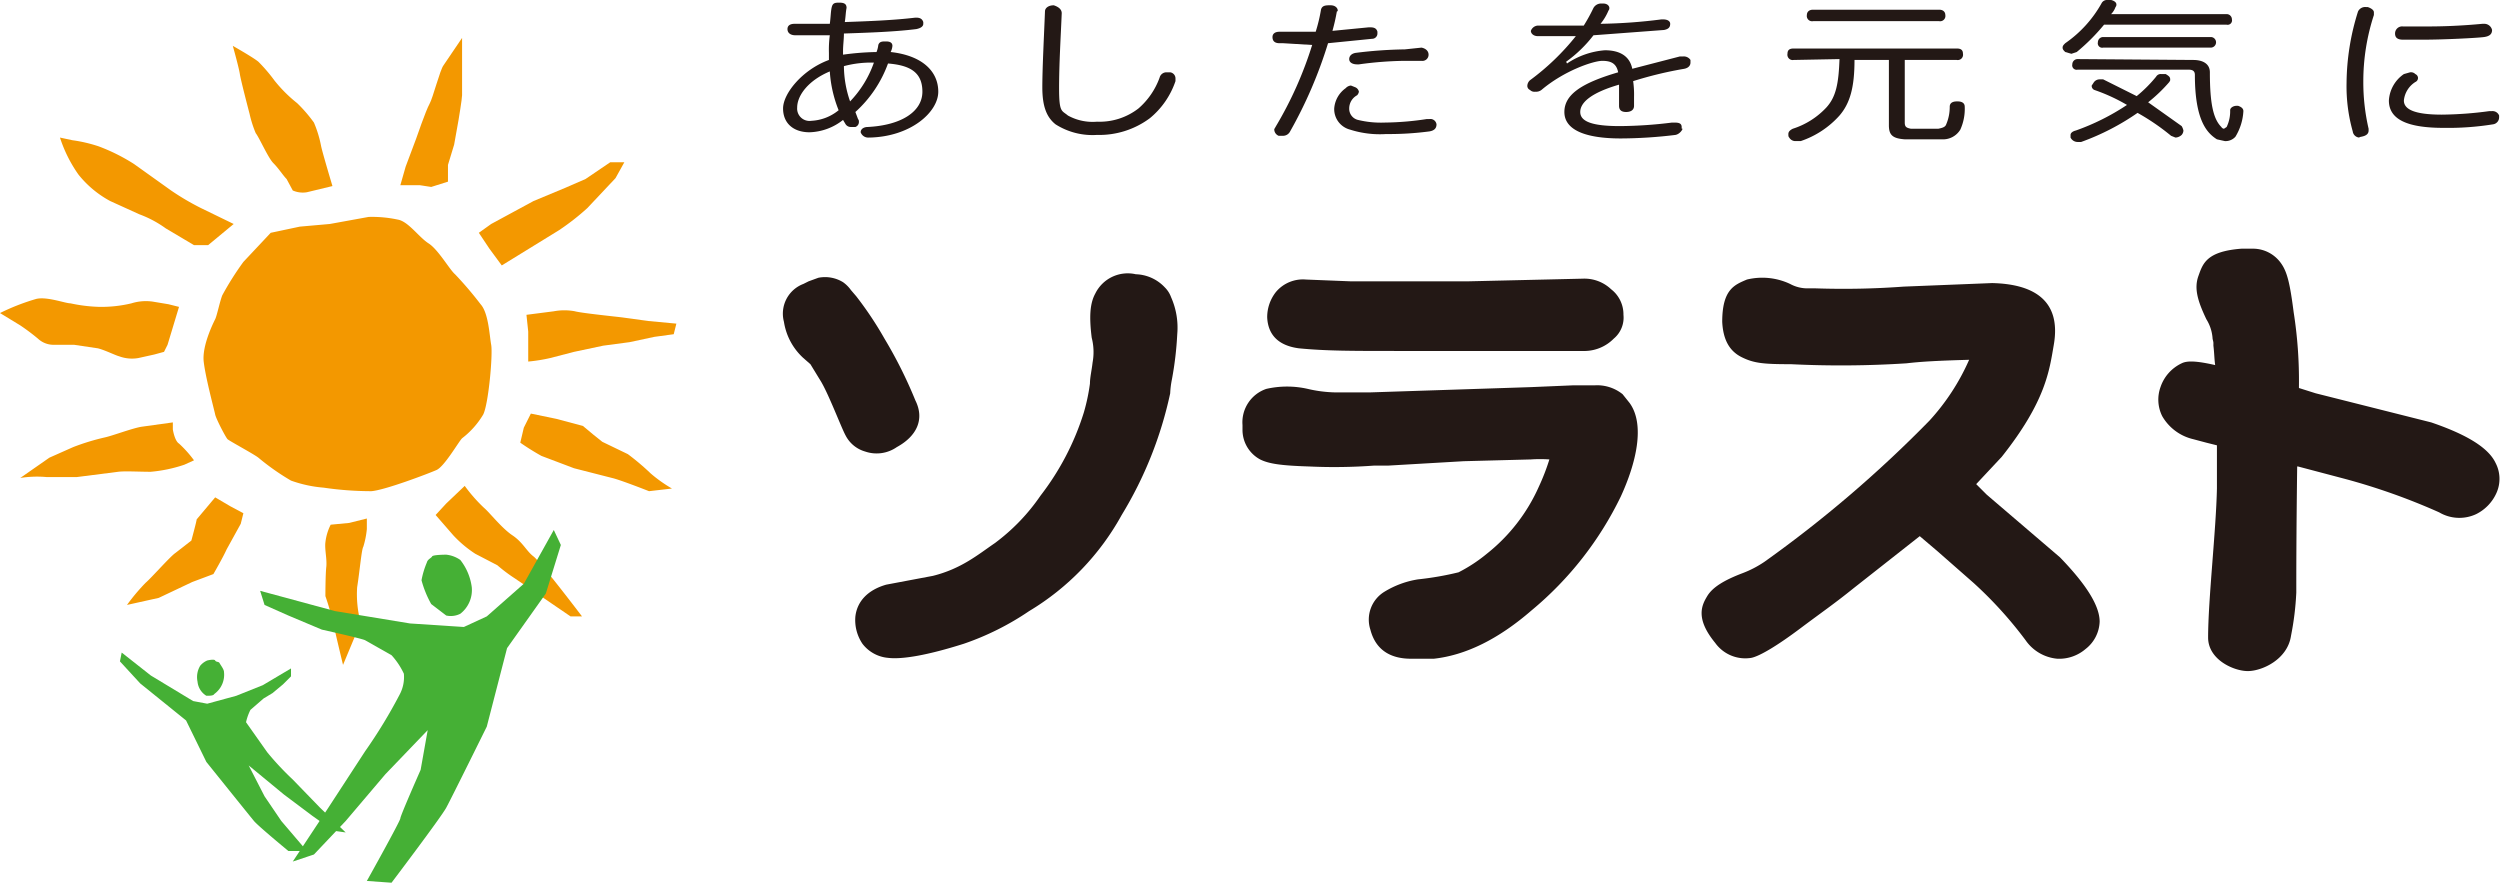 <svg id="レイヤー_1" data-name="レイヤー 1" xmlns="http://www.w3.org/2000/svg" viewBox="0 0 283.5 100.1"><defs><style>.cls-1{fill:#f39800;}.cls-2{fill:#45b035;}.cls-3{fill:#231815;}</style></defs><path class="cls-1" d="M153.3,334.8l-2.9.7a2.8,2.8,0,0,1-1.6-.2l-.7-1.3c-.4-.4-.9-1.2-1.5-1.8s-1.6-2.9-2-3.4a12.8,12.8,0,0,1-.7-2.2s-1-3.8-1.1-4.5-.8-3.2-.8-3.2,2.3,1.3,2.9,1.8a18.1,18.1,0,0,1,1.8,2.1,15.9,15.9,0,0,0,2.6,2.6,16.2,16.2,0,0,1,1.9,2.2,12.9,12.9,0,0,1,.8,2.6C152.1,330.8,153.3,334.8,153.3,334.8Z" transform="translate(-115.6 -313.7)"/><path class="cls-1" d="M142.1,339.1l-3.7-1.8a28.8,28.8,0,0,1-3.4-2l-4.2-3a21.3,21.3,0,0,0-4-2,16.4,16.4,0,0,0-3-.7l-1.4-.3a15.5,15.5,0,0,0,2.1,4.2,11.7,11.7,0,0,0,3.6,3l3.3,1.5a12.4,12.4,0,0,1,3,1.6l3.2,1.9h1.6Z" transform="translate(-115.6 -313.7)"/><path class="cls-1" d="M135.9,348.5l-1.3,4.3-.4.8-1.1.3-1.8.4a4.2,4.2,0,0,1-2.2-.2c-.4-.1-1.6-.7-2.4-.9l-2.7-.4h-2.4a2.6,2.6,0,0,1-1.7-.7,24,24,0,0,0-2-1.5l-2.3-1.4a24.8,24.8,0,0,1,4.1-1.6c1.2-.3,3.3.5,3.9.5a17.5,17.5,0,0,0,3.3.4,14.6,14.6,0,0,0,3.6-.4,5.5,5.5,0,0,1,2.4-.2l1.8.3Z" transform="translate(-115.6 -313.7)"/><path class="cls-1" d="M135.2,361.6l-3.6.5c-1.1.2-3.2,1-4.1,1.2a25.7,25.7,0,0,0-3.6,1.1l-2.7,1.2-3.3,2.3a12.1,12.1,0,0,1,3-.1h3.4l4.7-.6c.8-.1,2.3,0,3.7,0a16.3,16.3,0,0,0,3.8-.8l1.1-.5a13,13,0,0,0-1.7-1.9c-.5-.3-.7-1.6-.7-1.6Z" transform="translate(-115.6 -313.7)"/><path class="cls-1" d="M140,370.1l-2.1,2.5c0,.2-.6,2.4-.6,2.4l-1.8,1.4c-.6.4-2.7,2.8-3.4,3.4a22.7,22.7,0,0,0-2.1,2.5l3.6-.8,3.8-1.8,2.4-.9s1.1-1.9,1.5-2.8l1.6-2.9.3-1.2-1.5-.8Z" transform="translate(-115.6 -313.7)"/><path class="cls-1" d="M153.1,373.2a5.9,5.9,0,0,0-.6,2c-.1.8.2,1.9.1,2.8s-.1,3.3-.1,3.3a30.3,30.3,0,0,1,.9,3.1c.3,1.4,1.1,4.7,1.1,4.7l2-4.8a12.3,12.3,0,0,1-.4-4c.3-1.9.5-4.3.7-4.6a10,10,0,0,0,.4-2v-1.2l-2,.5Z" transform="translate(-115.6 -313.7)"/><path class="cls-1" d="M168.3,368.8l-2.1,2-1.2,1.3,2,2.3a13.2,13.2,0,0,0,2.5,2.1l2.5,1.3a17.7,17.7,0,0,0,2,1.5l6.3,4.3h1.3s-4.7-6.2-5.5-6.8-1.2-1.6-2.4-2.4-2.6-2.6-3.2-3.1A17.7,17.7,0,0,1,168.3,368.8Z" transform="translate(-115.6 -313.7)"/><path class="cls-1" d="M175.8,360.6l-.8,1.6-.4,1.7a27.5,27.5,0,0,0,2.4,1.5l3.7,1.4,4.3,1.1c.9.2,4.2,1.5,4.2,1.5l2.6-.3a15.9,15.9,0,0,1-2.4-1.7,27.8,27.8,0,0,0-2.6-2.2l-2.9-1.4-1-.8-1.2-1-3-.8Z" transform="translate(-115.6 -313.7)"/><path class="cls-1" d="M175.5,354.7v-3.4l-.2-1.9,3.1-.4a6.5,6.5,0,0,1,2.4,0c.7.2,4.6.6,5.4.7l2.9.4,3.2.3-.3,1.2-2.2.3-2.8.6-3,.4-3.3.7-2.7.7A18.6,18.6,0,0,1,175.5,354.7Z" transform="translate(-115.6 -313.7)"/><path class="cls-1" d="M172.5,343.8l6.5-4a27.2,27.2,0,0,0,3.2-2.5l3.2-3.4,1-1.8h-1.6l-2.8,1.9-2.3,1-3.6,1.5-4.8,2.6-1.4,1,1.2,1.8Z" transform="translate(-115.6 -313.7)"/><path class="cls-1" d="M161,334.7h2.2l1.3.2,1.9-.6v-1.9l.7-2.3.5-2.8s.4-2.4.4-2.8,0-3.5,0-3.5v-3l-2.1,3.1c-.4.5-1.2,3.7-1.6,4.4s-1.5,3.9-1.5,3.9l-1.2,3.2Z" transform="translate(-115.6 -313.7)"/><path class="cls-1" d="M153,339.1l-3.4.3-3.3.7-3.1,3.3a33.6,33.6,0,0,0-2.4,3.8c-.3.8-.6,2.3-.8,2.7s-1.5,3-1.3,4.8,1.2,5.5,1.3,6,1.2,2.6,1.4,2.8,3,1.7,3.5,2.1a26.8,26.8,0,0,0,3.7,2.6,14.3,14.3,0,0,0,3.7.8,37.4,37.4,0,0,0,5.4.4c1.5-.1,6.5-2,7.4-2.4s2.5-3.2,2.9-3.6a9.5,9.5,0,0,0,2.4-2.7c.6-1.2,1.1-6.8.9-7.9s-.3-3.6-1.2-4.6a40.9,40.9,0,0,0-2.9-3.4c-.6-.5-1.9-2.8-3-3.5s-2.3-2.5-3.5-2.7a13.9,13.9,0,0,0-3.3-.3Z" transform="translate(-115.6 -313.7)"/><path class="cls-2" d="M145.1,380.7l.5,1.6,2.7,1.2,3.8,1.6s4.5,1,4.9,1.2l3,1.7a8.3,8.3,0,0,1,1.4,2.1,4.2,4.2,0,0,1-.5,2.4,56.9,56.9,0,0,1-3.9,6.4l-4.3,6.6-3.9,5.9,2.4-.8,3.6-3.8,4.5-5.3,4.8-5-.8,4.5s-2.3,5.2-2.3,5.5-3.8,7.1-3.8,7.1l2.8.2s5.6-7.4,6.2-8.5,4.6-9.2,4.6-9.2l2.3-8.9,4.4-6.2,1.7-5.5-.8-1.7-3.4,6.1-4.2,3.7-2.6,1.2-6.1-.4-8.5-1.4Z" transform="translate(-115.6 -313.7)"/><path class="cls-2" d="M166.2,376.6s-1.5,0-1.6.2-.5.3-.6.7a9.5,9.5,0,0,0-.6,2,11.6,11.6,0,0,0,1.1,2.7l1.7,1.3a2.4,2.4,0,0,0,1.6-.2,3.4,3.4,0,0,0,1.3-3,6.3,6.3,0,0,0-1.3-3.1A3.4,3.4,0,0,0,166.2,376.6Z" transform="translate(-115.6 -313.7)"/><path class="cls-2" d="M148.6,389.5v.9l-.9.9-1.2,1-1,.6-1.5,1.3a6,6,0,0,0-.5,1.4l2.4,3.4a32.3,32.3,0,0,0,2.9,3.1l3.1,3.2,2.9,2.8-1.4-.2-2.4-1.7-3.2-2.4-4-3.3,1.8,3.5,1.9,2.8,2.9,3.4h-2.1s-3.4-2.8-3.9-3.4-5.4-6.7-5.4-6.7l-2.3-4.7-5.2-4.2-2.3-2.5.2-1,3.3,2.6,4.8,2.9,1.6.3,3.3-.9,3-1.2Z" transform="translate(-115.6 -313.7)"/><path class="cls-2" d="M139.1,388.6s.8-.2.9,0,.4.1.5.3.5.7.5,1a2.7,2.7,0,0,1-1.1,2.5c-.1.2-.5.2-.9.2a2.1,2.1,0,0,1-1-1.6,2.5,2.5,0,0,1,.3-1.8A2.1,2.1,0,0,1,139.1,388.6Z" transform="translate(-115.6 -313.7)"/><path class="cls-3" d="M398.6,366.2c-.8-1.7-3.2-3.2-7.3-4.6l-13.1-3.3-1.9-.6v-.2a50,50,0,0,0-.6-8.4h0c-.4-3.1-.7-4.5-1.4-5.5a3.9,3.9,0,0,0-3.2-1.7h-1.3c-4,.3-4.4,1.7-4.9,3.1s-.1,2.8.9,4.9a4.7,4.7,0,0,1,.7,2.1h0c0,.2.1.4.1.6h0v.3c.1.8.1,1.5.2,2.2-2.2-.5-3.2-.5-3.8-.2a4.6,4.6,0,0,0-2.4,2.7,4.2,4.2,0,0,0,.2,3.3,5.5,5.5,0,0,0,3.5,2.6l1.5.4,1.2.3v4.9c-.1,4.8-1,12.6-1,16.9,0,2.5,2.9,3.8,4.5,3.8s4.5-1.3,4.9-4a32.6,32.6,0,0,0,.6-4.9c0-2.2,0-6.5.1-14.3h.1l5.3,1.4a71.9,71.9,0,0,1,10.7,3.8,4.5,4.5,0,0,0,4.2.2,4.9,4.9,0,0,0,2.3-2.4A3.9,3.9,0,0,0,398.6,366.2Z" transform="translate(-115.6 -313.7)"/><path class="cls-3" d="M340.9,369.8l-1.2-1.2,2.9-3.1c5-6.3,5.4-9.8,5.9-12.7.9-5.2-2.5-6.9-7-7l-10,.4a93,93,0,0,1-10,.2h-.9a4.1,4.1,0,0,1-2-.5,7.4,7.4,0,0,0-4.9-.5c-1.4.6-2.8,1.1-2.8,4.8.1,2,.8,3.3,2.2,4s2.5.8,5.6.8h0a115.3,115.3,0,0,0,13.1-.1c1.7-.2,3.6-.3,7.1-.4a25.2,25.2,0,0,1-4.5,6.9,138.9,138.9,0,0,1-18.7,16,12,12,0,0,1-2.5,1.3c-2.1.8-3.4,1.6-4,2.6s-1.4,2.5.9,5.3a4.2,4.2,0,0,0,4.1,1.7c1-.2,3.1-1.5,5.5-3.3s4-2.9,6.1-4.6l7.5-5.9,2,1.7,4.1,3.6a45.6,45.6,0,0,1,5.9,6.5,4.9,4.9,0,0,0,3.6,2.1,4.6,4.6,0,0,0,3.2-1.1,4.1,4.1,0,0,0,1.6-3.1c0-1.8-1.5-4.2-4.5-7.3Z" transform="translate(-115.6 -313.7)"/><path class="cls-3" d="M299.6,358.4a4.6,4.6,0,0,0-3.2-1h-2.5l-4.7.2-18.3.6h-3.8a14.8,14.8,0,0,1-3.2-.4,10.6,10.6,0,0,0-4.7,0,4,4,0,0,0-2.7,4.1v.5a3.8,3.8,0,0,0,2,3.4c1,.5,2.4.7,5.6.8a60.9,60.9,0,0,0,7.3-.1H273l8.6-.5,7.6-.2a14.7,14.7,0,0,1,2.1,0,24.7,24.7,0,0,1-1.2,3.1,20.1,20.1,0,0,1-5.9,7.6,17.5,17.5,0,0,1-3.2,2.1,34.4,34.4,0,0,1-4.6.8,10.4,10.4,0,0,0-3.8,1.4,3.7,3.7,0,0,0-1.6,4.3c.7,2.7,2.8,3.3,4.6,3.3h2.6c3.6-.4,7.3-2.2,11.1-5.5A38.6,38.6,0,0,0,299.4,370c1.7-3.7,2.8-8.1,1-10.6Z" transform="translate(-115.6 -313.7)"/><path class="cls-3" d="M262.9,353.2c3.1.3,6,.3,11.3.3h21.2a4.7,4.7,0,0,0,3.2-1.4,3.1,3.1,0,0,0,1.1-2.7,3.6,3.6,0,0,0-1.4-2.9,4.4,4.4,0,0,0-3.2-1.2l-12.9.3H268.7l-5-.2a4,4,0,0,0-3.4,1.4,4.6,4.6,0,0,0-1,2.9C259.4,351.7,260.6,352.9,262.9,353.2Z" transform="translate(-115.6 -313.7)"/><path class="cls-3" d="M217.3,364.4c2.2-1.2,3.2-3.1,2.1-5.3a50.8,50.8,0,0,0-3.5-7,39.9,39.9,0,0,0-3.2-4.8l-.6-.7a3.8,3.8,0,0,0-.9-.9,3.9,3.9,0,0,0-2.8-.5l-1.1.4-.6.3a3.6,3.6,0,0,0-2.2,4.3,7,7,0,0,0,2.2,4.1l.8.7,1.1,1.8c.9,1.4,2.4,5.4,2.9,6.3a3.6,3.6,0,0,0,2.2,1.8A4,4,0,0,0,217.3,364.4Z" transform="translate(-115.6 -313.7)"/><path class="cls-3" d="M247.7,346.3a4.7,4.7,0,0,0-3.3-1.5,4.1,4.1,0,0,0-4.6,2.2c-.6,1.1-.7,2.6-.4,5a6.5,6.5,0,0,1,.1,2.8c-.1.9-.3,1.7-.3,2.4h0a22,22,0,0,1-.7,3.3,30,30,0,0,1-4.9,9.4,22.5,22.5,0,0,1-5.2,5.4c-1.9,1.3-3.8,2.9-7,3.7l-5.3,1c-2.1.6-3.3,1.9-3.5,3.6a4.8,4.8,0,0,0,.8,3.1,4.1,4.1,0,0,0,2.9,1.6c1.6.2,4.5-.3,8.6-1.6a31.1,31.1,0,0,0,7.4-3.7,29,29,0,0,0,10.5-10.9,44.3,44.3,0,0,0,5.5-13.8,10,10,0,0,1,.2-1.6,38.3,38.3,0,0,0,.6-5.1,8.5,8.5,0,0,0-.7-4.2A3,3,0,0,0,247.7,346.3Z" transform="translate(-115.6 -313.7)"/><path class="cls-3" d="M207.4,328.7c-1.8,0-3-1-3-2.7s2.2-4.4,5.2-5.5v-.8a12.7,12.7,0,0,1,.1-2h-3.9c-.6,0-.9-.3-.9-.7s.3-.6.8-.6h4c.1-.7.1-1.3.2-1.8s.3-.6.8-.6h.1c.6,0,.8.2.8.6h0c-.1.5-.1,1-.2,1.6,2.8-.1,5.5-.2,8-.5h.1c.5,0,.7.2.8.5v.2c0,.3-.3.5-.8.6-2.4.3-5.2.4-8.2.5,0,.7-.1,1.3-.1,2v.4a30.7,30.7,0,0,1,3.8-.3,3.1,3.1,0,0,0,.2-.8c.1-.3.3-.4.7-.4h.2c.5,0,.7.2.7.5h0a1.9,1.9,0,0,1-.2.7c3.6.4,5.4,2.2,5.4,4.5s-3.1,5.1-7.8,5.2h-.1a.9.9,0,0,1-.9-.6h0c0-.4.4-.6.8-.6,3.9-.2,6.2-1.8,6.2-4s-1.4-3-3.9-3.2a13.7,13.7,0,0,1-3.7,5.5l.3.8a.4.4,0,0,1,.1.3.6.6,0,0,1-.4.6h-.5a.7.7,0,0,1-.6-.3l-.3-.5A6.4,6.4,0,0,1,207.4,328.7Zm2.3-6.9c-2.4,1-3.7,2.7-3.7,4.1a1.4,1.4,0,0,0,1.6,1.5,5.3,5.3,0,0,0,3.1-1.2A14.2,14.2,0,0,1,209.7,321.8Zm5-1a11.9,11.9,0,0,0-3.4.4,12.4,12.4,0,0,0,.7,4A12.1,12.1,0,0,0,214.7,320.8Z" transform="translate(-115.6 -313.7)"/><path class="cls-3" d="M236,315.2h0c-.1,2.5-.3,5.7-.3,8.5s.3,2.5,1,3.1a5.8,5.8,0,0,0,3.3.7,7.2,7.2,0,0,0,4.7-1.5,8.4,8.4,0,0,0,2.4-3.5.8.8,0,0,1,.8-.6h.4a.7.7,0,0,1,.6.7v.3a9.3,9.3,0,0,1-2.9,4.2,9.6,9.6,0,0,1-6,1.9,7.8,7.8,0,0,1-4.7-1.2c-1-.8-1.5-2-1.5-4.2s.2-6,.3-8.6c0-.4.4-.7,1-.7h0C235.7,314.5,236,314.8,236,315.2Z" transform="translate(-115.6 -313.7)"/><path class="cls-3" d="M261.1,318.6h-.4c-.6,0-.8-.3-.8-.7h0c0-.3.2-.6.8-.6h4.1a18.3,18.3,0,0,0,.6-2.5c.1-.4.4-.5.9-.5h.2c.5,0,.8.3.8.6a.1.1,0,0,1-.1.1,22.5,22.5,0,0,1-.5,2.2l4.1-.4h.2c.4,0,.7.1.8.5v.2a.6.6,0,0,1-.6.6l-5,.5a50.2,50.2,0,0,1-4.3,10,.9.9,0,0,1-.8.5h-.5a.8.8,0,0,1-.5-.7c0-.1.1-.2.2-.4a42.8,42.8,0,0,0,4.1-9.2Zm7.5,7.4a1.3,1.3,0,0,0,1,1.3,11,11,0,0,0,3,.3,33.2,33.2,0,0,0,4.8-.4h.3a.7.7,0,0,1,.8.6h0c0,.4-.2.7-.8.8a34.8,34.8,0,0,1-4.9.3,11.1,11.1,0,0,1-4.1-.5,2.4,2.4,0,0,1-1.8-2.4,3.1,3.1,0,0,1,1.3-2.3.9.9,0,0,1,.6-.3l.5.2a.7.7,0,0,1,.4.5.8.8,0,0,1-.2.4A1.7,1.7,0,0,0,268.6,326Zm8.2-6.9c.5.1.8.4.8.8a.7.7,0,0,1-.8.7h-2a40.6,40.6,0,0,0-5.1.4h-.2c-.5,0-.9-.2-.9-.6h0c0-.3.2-.6.7-.7a49.2,49.2,0,0,1,5.6-.4Z" transform="translate(-115.6 -313.7)"/><path class="cls-3" d="M293.3,320.9a8.9,8.9,0,0,1,4.3-1.5c1.6,0,2.8.6,3.1,2.1l5.4-1.4h.4a.9.9,0,0,1,.8.4v.3c0,.3-.2.6-.7.7a43.5,43.5,0,0,0-5.8,1.4,10.9,10.9,0,0,1,.1,1.8v1c0,.5-.4.7-.9.7s-.8-.2-.8-.7v-2.4c-3.1.9-4.4,2-4.4,3.1s1.4,1.6,4.5,1.6a49.8,49.8,0,0,0,5.9-.4h.3c.5,0,.8.1.8.5s.1.1.1.2-.3.6-.8.7a52.3,52.3,0,0,1-6.2.4c-4.1,0-6.4-1-6.4-3s2-3.3,6.1-4.5c-.2-1-.8-1.3-1.8-1.3s-4.3,1.1-6.9,3.3a1,1,0,0,1-.7.2.7.7,0,0,1-.6-.2.5.5,0,0,1-.3-.5.9.9,0,0,1,.3-.6,27.4,27.4,0,0,0,5.2-5H290c-.5,0-.8-.3-.8-.6h0a.9.9,0,0,1,.8-.6h5.2a19.8,19.8,0,0,0,1.1-2,1,1,0,0,1,.8-.5h.3c.5,0,.7.3.7.5a.4.4,0,0,1-.1.3,6,6,0,0,1-.9,1.5,60.5,60.5,0,0,0,6.9-.5h.2c.5,0,.8.2.8.5h0c0,.4-.2.6-.7.7l-8,.6a14.7,14.7,0,0,1-3.1,3Z" transform="translate(-115.6 -313.7)"/><path class="cls-3" d="M319,320.5a.6.6,0,0,1-.7-.7c0-.4.2-.6.7-.6h18.5c.5,0,.7.2.7.6a.6.6,0,0,1-.7.7h-5.9v7.1c0,.5.2.6.7.7h3.1c.5-.1.8-.2.9-.5a5,5,0,0,0,.4-2c0-.4.3-.6.8-.6h.1c.5,0,.8.2.8.6h0a5.7,5.7,0,0,1-.5,2.6,2.3,2.3,0,0,1-2.1,1.1h-4.2c-1.4-.1-1.8-.5-1.8-1.6v-7.4h-3.9c0,3.1-.5,4.9-1.7,6.3a10.3,10.3,0,0,1-4.4,2.9h-.6a.8.8,0,0,1-.7-.4c-.1-.1-.1-.2-.1-.4s.1-.4.5-.6a8.9,8.9,0,0,0,3.8-2.4c1.1-1.2,1.4-2.7,1.5-5.5Zm2.2-4.4a.6.6,0,0,1-.7-.7c0-.3.2-.6.7-.6h14.3c.5,0,.7.3.7.6a.6.6,0,0,1-.7.7Z" transform="translate(-115.6 -313.7)"/><path class="cls-3" d="M354.2,316.5a22.7,22.7,0,0,1-3.1,3.1l-.6.2-.7-.2c-.2-.2-.3-.3-.3-.5s.1-.3.3-.5a13.5,13.5,0,0,0,4.1-4.5.7.7,0,0,1,.7-.4h.4c.4.1.6.3.6.5a.4.4,0,0,1-.1.3,2.2,2.2,0,0,1-.5.8h13.1a.6.6,0,0,1,.6.6.5.5,0,0,1-.6.6Zm-1.1,7.4a.5.5,0,0,1-.3-.5l.2-.3a.8.8,0,0,1,.7-.4h.4l3.8,1.9a15.2,15.2,0,0,0,2.2-2.2.6.6,0,0,1,.6-.3h.5c.3.2.5.3.5.6s-.1.2-.1.3a17.5,17.5,0,0,1-2.4,2.3L363,328a1.7,1.7,0,0,1,.2.5.8.8,0,0,1-.2.5,1.1,1.1,0,0,1-.7.3l-.5-.2a25.5,25.5,0,0,0-3.8-2.6,27.6,27.6,0,0,1-6.4,3.3h-.4a.9.9,0,0,1-.8-.5v-.3c0-.2.2-.4.6-.5a26.2,26.2,0,0,0,5.8-2.9A20.2,20.2,0,0,0,353.1,323.9Zm11.2-3.4c1.2,0,1.9.5,1.9,1.4,0,3.6.4,5.3,1.3,6.2a.4.4,0,0,0,.3.2l.3-.2a4.1,4.1,0,0,0,.4-1.9c0-.3.4-.5.7-.5h.2q.6.2.6.6h0a6.2,6.2,0,0,1-.9,2.9,1.5,1.5,0,0,1-1.2.5l-.9-.2c-1.1-.7-2.5-2.1-2.5-7.3,0-.4-.2-.6-.7-.6H351.2a.5.5,0,0,1-.6-.6.6.6,0,0,1,.6-.6Zm2-2.6a.6.6,0,1,1,0,1.2H354.1a.5.5,0,0,1-.6-.6.6.6,0,0,1,.6-.6Z" transform="translate(-115.6 -313.7)"/><path class="cls-3" d="M384.8,315.1v.3a24.2,24.2,0,0,0-1.2,7.6,23.3,23.3,0,0,0,.6,5.3v.2c0,.4-.3.6-.8.7s-.1.1-.2.1a.8.8,0,0,1-.8-.7,18.8,18.8,0,0,1-.7-5.5,27.5,27.5,0,0,1,1.3-8.1.9.9,0,0,1,.9-.5h.2C384.4,314.6,384.8,314.8,384.8,315.1Zm5,7.4a.5.5,0,0,1-.3.5,2.8,2.8,0,0,0-1.3,2.1c0,1,1.2,1.6,4.3,1.6a42.6,42.6,0,0,0,5.4-.4h.3a.8.8,0,0,1,.8.5v.2a.8.8,0,0,1-.7.8,32,32,0,0,1-5.6.4c-4,0-6.2-.9-6.2-3.1a3.9,3.9,0,0,1,1.7-3l.7-.2a.7.7,0,0,1,.6.2A.5.5,0,0,1,389.8,322.5Zm7.5-6.1a.9.9,0,0,1,.9.7h0c0,.4-.2.7-.9.8s-4.5.3-6.9.3h-2.3c-.7,0-.9-.3-.9-.7a.8.8,0,0,1,.9-.8h2.3a65.9,65.9,0,0,0,6.7-.3Z" transform="translate(-115.6 -313.7)"/></svg>